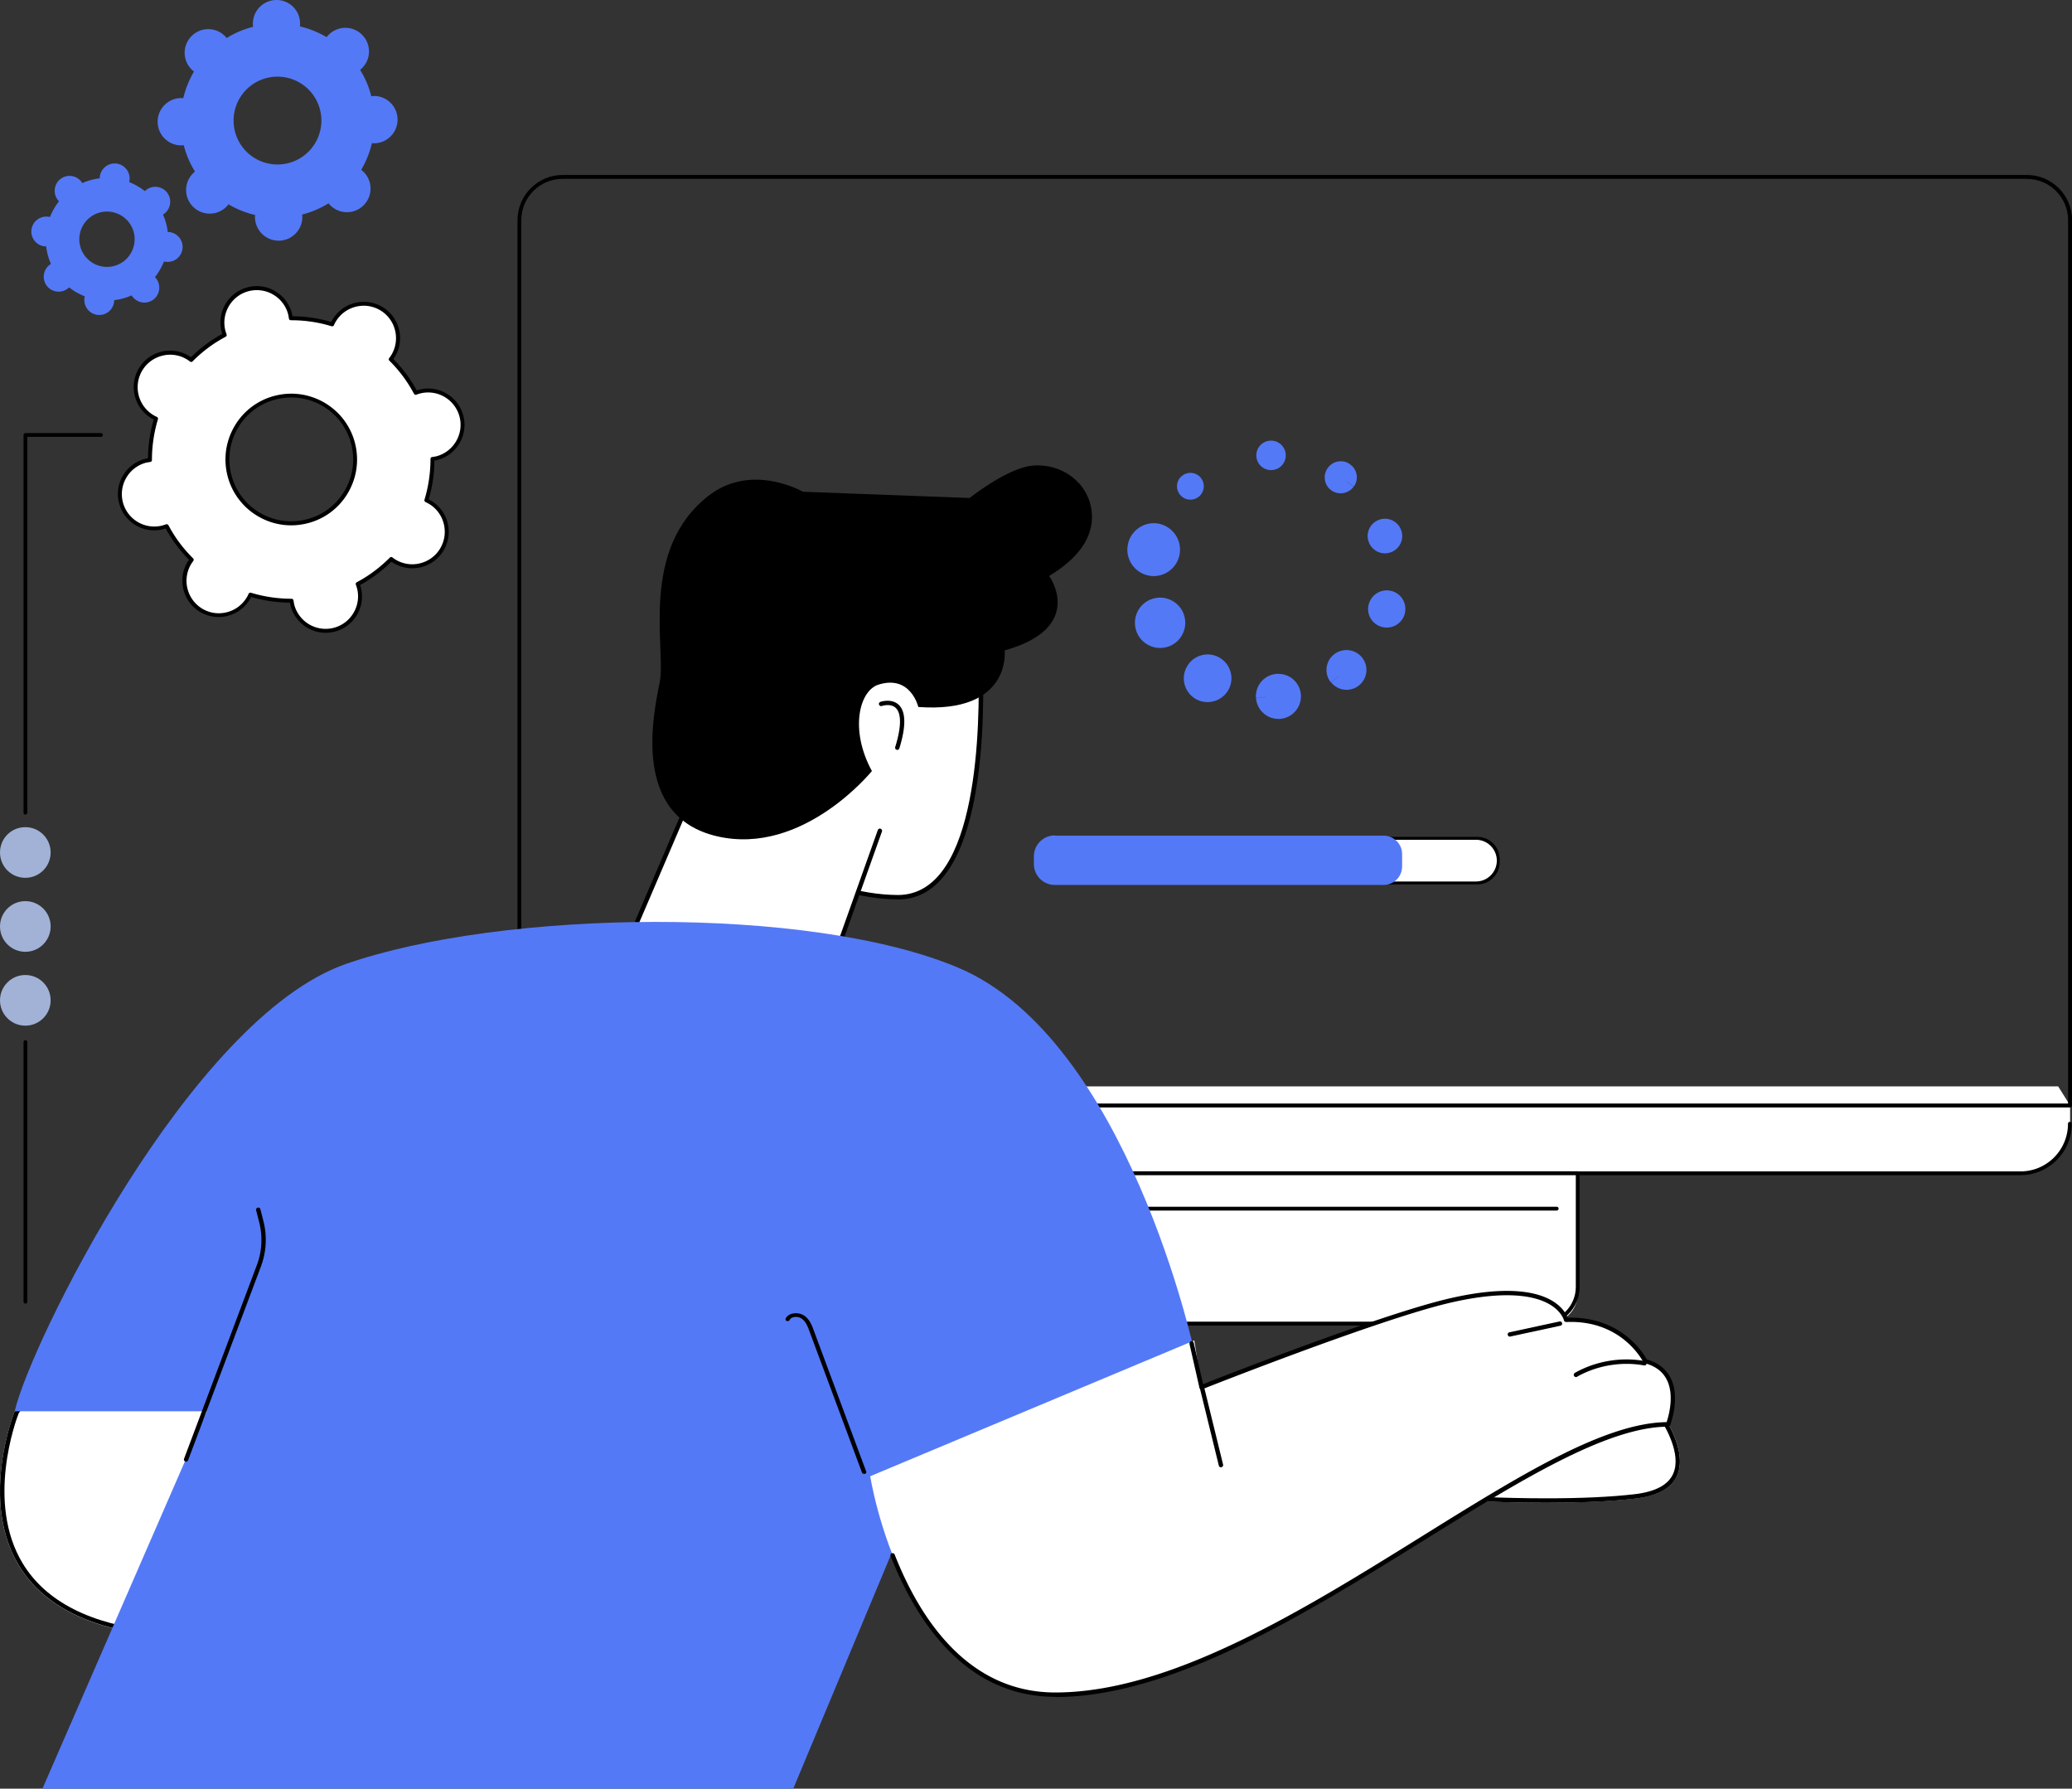 <svg id="Layer_2" data-name="Layer 2" xmlns="http://www.w3.org/2000/svg" viewBox="0 0 185.74 160.3"><rect x="0" y="0" width="185.74" height="160.3" fill="#333333" stroke="none"/><defs><style>.cls-1{fill:#000}.cls-1,.cls-2,.cls-3,.cls-4{stroke-width:0}.cls-2{fill:#a1b2d6}.cls-3{fill:#fff}.cls-4{fill:#5479f7}</style></defs><g id="Layer_1-2" data-name="Layer 1"><path class="cls-3" d="M32.19 52.7c-.03-.12-.07-.24-.12-.36 1.12-.6 2.14-1.36 3.01-2.24.1.08.2.15.31.21 1.46.87 3.35.4 4.23-1.06.87-1.46.4-3.35-1.06-4.23-.11-.07-.22-.12-.33-.17.36-1.19.55-2.44.55-3.71.12-.02.25-.04.37-.07a3.09 3.09 0 0 0 2.24-3.74 3.09 3.09 0 0 0-3.74-2.24c-.12.03-.24.07-.36.12-.6-1.13-1.36-2.14-2.24-3.01.08-.1.15-.2.21-.31.87-1.46.4-3.35-1.06-4.23a3.09 3.09 0 0 0-4.23 1.06c-.07.11-.12.22-.17.33-1.19-.36-2.44-.55-3.71-.55-.02-.12-.04-.25-.07-.37a3.09 3.09 0 0 0-3.74-2.24 3.09 3.09 0 0 0-2.24 3.74c.03.12.07.24.12.36-1.12.6-2.14 1.36-3.01 2.24-.1-.08-.2-.15-.31-.21a3.09 3.09 0 0 0-4.23 1.06 3.09 3.09 0 0 0 1.06 4.23c.11.07.22.12.33.17-.36 1.19-.55 2.44-.55 3.71-.12.02-.25.04-.37.07A3.09 3.09 0 0 0 10.84 45a3.09 3.09 0 0 0 3.74 2.24c.12-.03.24-.07.36-.12.6 1.13 1.36 2.14 2.24 3.01-.08.1-.15.2-.21.31a3.09 3.09 0 0 0 1.06 4.23c1.46.87 3.35.4 4.23-1.06.07-.11.12-.22.17-.33 1.19.36 2.44.55 3.71.55.02.12.04.25.07.37a3.09 3.09 0 0 0 3.74 2.24 3.09 3.09 0 0 0 2.24-3.74zM20.56 42.58a5.727 5.727 0 0 1 4.15-6.95 5.727 5.727 0 0 1 6.95 4.15 5.727 5.727 0 0 1-4.15 6.95 5.727 5.727 0 0 1-6.95-4.15z"/><path class="cls-1" d="M29.2 56.71c-1.46 0-2.79-.99-3.16-2.46-.02-.07-.03-.15-.05-.24-1.18-.01-2.34-.18-3.47-.51-.04.08-.08.15-.12.21-.45.75-1.16 1.27-2 1.49-.84.21-1.72.08-2.47-.36a3.257 3.257 0 0 1-.99-4.67c-.82-.84-1.53-1.78-2.09-2.81-.08.03-.16.05-.23.07-1.74.44-3.51-.62-3.95-2.36-.44-1.74.62-3.52 2.36-3.95.07-.02.15-.04.24-.05 0-1.18.18-2.34.51-3.47-.08-.04-.15-.08-.21-.12a3.257 3.257 0 0 1-1.12-4.47c.45-.75 1.16-1.28 2-1.49a3.288 3.288 0 0 1 2.67.49c.84-.82 1.78-1.53 2.81-2.09-.03-.08-.05-.16-.07-.23-.44-1.74.62-3.51 2.36-3.95 1.74-.44 3.51.62 3.95 2.36.02.07.03.15.05.24 1.18.01 2.34.18 3.47.51.04-.08.08-.15.12-.21.45-.75 1.16-1.28 2-1.49.84-.21 1.72-.08 2.47.36a3.257 3.257 0 0 1 .99 4.67c.82.84 1.53 1.78 2.09 2.81.08-.03.16-.05.23-.07 1.74-.44 3.51.62 3.95 2.36.44 1.74-.62 3.52-2.36 3.95-.08.02-.15.03-.24.05 0 1.18-.18 2.34-.51 3.47.08.04.15.08.21.12 1.54.92 2.05 2.92 1.12 4.47-.45.75-1.16 1.27-2 1.49a3.288 3.288 0 0 1-2.67-.49c-.84.82-1.78 1.53-2.81 2.09.03.08.05.16.07.23a3.252 3.252 0 0 1-3.15 4.05zm-3.06-3.05c.09 0 .16.07.17.15.02.13.04.24.06.35a2.91 2.91 0 0 0 3.53 2.11c1.55-.39 2.5-1.98 2.11-3.53-.03-.1-.06-.21-.11-.34-.03-.08 0-.17.08-.22 1.1-.58 2.09-1.33 2.97-2.21a.17.17 0 0 1 .23-.01 2.879 2.879 0 0 0 2.49.52c.75-.19 1.39-.66 1.79-1.33.82-1.38.37-3.17-1-3.99-.09-.05-.19-.11-.31-.16a.188.188 0 0 1-.1-.21c.36-1.19.54-2.42.54-3.66 0-.09.06-.16.15-.17.13-.02.24-.04.35-.06 1.55-.39 2.5-1.98 2.11-3.53a2.91 2.91 0 0 0-3.53-2.11c-.1.03-.21.06-.34.11-.08.03-.17 0-.22-.08-.58-1.1-1.33-2.1-2.21-2.97a.17.17 0 0 1-.01-.23c.08-.11.15-.2.2-.29.82-1.38.37-3.17-1-3.99-.67-.4-1.45-.51-2.2-.32-.75.19-1.39.66-1.79 1.33-.05.09-.11.19-.16.32-.04.08-.13.12-.21.1-1.17-.36-2.39-.54-3.62-.54h-.04c-.09 0-.16-.07-.17-.15-.02-.13-.04-.24-.06-.35a2.91 2.91 0 0 0-3.53-2.11c-1.55.39-2.5 1.98-2.11 3.53.03.1.06.21.11.34.03.08 0 .17-.08.22-1.1.58-2.1 1.33-2.97 2.21a.17.17 0 0 1-.23.01 2.879 2.879 0 0 0-2.49-.52c-.75.19-1.39.66-1.79 1.33a2.919 2.919 0 0 0 1 3.99c.09.06.2.11.31.16.08.04.12.13.1.21-.36 1.19-.54 2.42-.54 3.66 0 .09-.06.16-.15.17-.13.02-.24.04-.35.06-1.55.39-2.5 1.98-2.11 3.53a2.91 2.91 0 0 0 3.53 2.11c.1-.03.21-.06.34-.11.08-.03.17 0 .22.08.58 1.1 1.33 2.1 2.21 2.97.06.06.07.16.02.23-.08.11-.15.2-.2.29a2.919 2.919 0 0 0 1 3.99c.67.4 1.45.51 2.2.32.75-.19 1.39-.66 1.79-1.33.06-.09.11-.19.16-.32.04-.08.13-.12.21-.1 1.19.36 2.42.54 3.66.54zm-.04-6.58c-1.05 0-2.09-.28-3.02-.84a5.866 5.866 0 0 1-2.69-3.62c-.38-1.53-.15-3.11.66-4.47a5.84 5.84 0 0 1 3.62-2.69c1.53-.38 3.11-.15 4.47.66 1.35.81 2.31 2.1 2.69 3.62.38 1.53.15 3.11-.66 4.47a5.84 5.84 0 0 1-3.62 2.69c-.48.12-.97.18-1.45.18zm.02-11.46c-.45 0-.91.06-1.36.17a5.503 5.503 0 0 0-3.41 2.53 5.523 5.523 0 0 0-.62 4.2 5.503 5.503 0 0 0 2.53 3.41c1.27.76 2.76.98 4.2.62a5.503 5.503 0 0 0 3.41-2.53c.76-1.27.98-2.77.62-4.2a5.503 5.503 0 0 0-2.53-3.41c-.87-.52-1.85-.79-2.84-.79z"/><path class="cls-4" d="M33.55 8.61c-.09 0-.17 0-.26.02-.22-.85-.56-1.65-1.01-2.37.07-.05.13-.11.19-.17.82-.83.81-2.17-.03-2.99a2.107 2.107 0 0 0-3.16.23c-.73-.43-1.54-.76-2.39-.96 0-.08.02-.17.01-.26 0-1.18-.96-2.12-2.13-2.11-1.17.01-2.11.97-2.1 2.14 0 .09 0 .17.02.26-.85.22-1.65.56-2.37 1.01-.05-.07-.11-.13-.17-.19-.83-.82-2.18-.81-2.99.03a2.107 2.107 0 0 0 .23 3.16c-.43.73-.76 1.54-.96 2.39-.08 0-.17-.02-.26-.01a2.121 2.121 0 0 0 .04 4.24c.09 0 .17 0 .26-.02.22.85.56 1.65 1.01 2.37-.07.05-.13.11-.19.17-.82.83-.81 2.17.03 2.99a2.107 2.107 0 0 0 3.16-.23c.73.43 1.54.76 2.39.96 0 .08-.02.17-.01.26a2.121 2.121 0 0 0 4.24-.04c0-.09 0-.17-.02-.26.85-.22 1.65-.56 2.37-1.01a2.107 2.107 0 0 0 3.16.16 2.107 2.107 0 0 0-.23-3.16c.43-.73.76-1.54.96-2.39.08 0 .17.02.26.01a2.121 2.121 0 0 0-.04-4.24zm-8.64 6.13a3.933 3.933 0 0 1-3.97-3.9 3.933 3.933 0 0 1 3.9-3.97 3.933 3.933 0 0 1 3.97 3.9 3.933 3.933 0 0 1-3.9 3.97zM13.76 26.84c.58-.45.69-1.29.24-1.88-.03-.04-.07-.08-.11-.12.34-.43.61-.91.81-1.41.05.01.1.02.16.03.73.09 1.4-.42 1.5-1.16.09-.73-.42-1.4-1.16-1.5h-.16a5.25 5.25 0 0 0-.43-1.57c.05-.03.09-.06.13-.09.58-.45.69-1.29.24-1.88-.45-.58-1.29-.69-1.87-.24-.04.03-.08.07-.12.11a5.67 5.67 0 0 0-1.41-.81c.01-.05.02-.1.03-.16.09-.73-.42-1.4-1.16-1.5-.73-.09-1.4.42-1.5 1.16v.16c-.53.06-1.06.2-1.57.43-.03-.05-.06-.09-.09-.13-.45-.58-1.29-.69-1.87-.24-.58.45-.69 1.29-.24 1.88.03.04.07.08.11.12-.34.43-.61.91-.81 1.41-.05-.01-.1-.02-.16-.03-.73-.09-1.4.42-1.5 1.16-.09.73.42 1.4 1.16 1.5h.16c.06.53.2 1.06.43 1.57-.05.03-.09.06-.13.09-.58.45-.69 1.29-.24 1.88.45.58 1.29.69 1.87.24.04-.03.08-.07.12-.11.43.34.91.61 1.41.81-.01.05-.02.1-.03.16-.09.73.42 1.4 1.16 1.5.73.09 1.4-.42 1.5-1.16v-.16c.53-.06 1.06-.2 1.57-.43a1.336 1.336 0 0 0 1.96.37zm-2.65-3.44c-1.08.84-2.64.64-3.48-.44-.84-1.08-.64-2.64.44-3.48 1.08-.84 2.64-.64 3.48.44.84 1.08.64 2.64-.44 3.48z"/><path class="cls-1" d="M2.28 116.83c-.1 0-.17-.08-.17-.17V93.39c0-.1.08-.17.17-.17s.17.08.17.17v23.27c0 .1-.08.17-.17.17zM2.28 73.01c-.1 0-.17-.08-.17-.17V38.98c0-.1.08-.17.17-.17h6.77c.1 0 .17.08.17.17s-.08.17-.17.17h-6.6v33.68c0 .1-.08.17-.17.17z"/><path class="cls-2" d="M2.27 78.67C1.01 78.67 0 77.66 0 76.4s1.01-2.27 2.27-2.27 2.27 1.02 2.27 2.27-1.01 2.27-2.27 2.27zM2.27 85.3C1.01 85.3 0 84.28 0 83.03s1.01-2.27 2.27-2.27 2.27 1.02 2.27 2.27-1.01 2.27-2.27 2.27zM2.27 91.92C1.01 91.92 0 90.9 0 89.65s1.01-2.27 2.27-2.27 2.27 1.02 2.27 2.27-1.01 2.27-2.27 2.27z"/><g><path class="cls-3" d="M185.57 100.7c0 2.45-1.98 4.44-4.42 4.44H50.98c-2.44 0-4.42-1.99-4.42-4.44v-1.63l3.28-1.71H184.5l1.07 1.71v1.63z"/><path class="cls-1" d="M181.14 105.32H50.98a4.61 4.61 0 0 1-4.6-4.61c0-.1.08-.17.17-.17s.17.08.17.17c0 2.35 1.91 4.27 4.25 4.27h130.16c2.34 0 4.25-1.91 4.25-4.27 0-.1.08-.17.17-.17s.17.08.17.17a4.61 4.61 0 0 1-4.6 4.61z"/><path class="cls-3" d="M93.42 118.63h45.29c1.51 0 2.73-1.22 2.73-2.73v-10.75H90.69v10.75c0 1.51 1.22 2.73 2.73 2.73z"/><path class="cls-1" d="M138.15 118.8H93.97c-1.91 0-3.46-1.55-3.46-3.46v-10.2c0-.1.08-.17.17-.17h50.75c.1 0 .17.08.17.17v10.2c0 1.91-1.55 3.46-3.46 3.46zm-47.29-13.48v10.02c0 1.72 1.4 3.11 3.11 3.11h44.18c1.72 0 3.11-1.4 3.11-3.11v-10.02h-50.4z"/><path class="cls-1" d="M139.55 108.49H92.58c-.1 0-.17-.08-.17-.17s.08-.17.17-.17h46.97c.1 0 .17.08.17.17s-.08.17-.17.17zM185.57 99.25H46.56c-.1 0-.17-.08-.17-.17V19.73c0-2.23 1.82-4.05 4.05-4.05H181.7c2.23 0 4.05 1.82 4.05 4.05v79.35c0 .1-.08.17-.17.17zM46.73 98.9h138.66V19.73c0-2.04-1.66-3.7-3.7-3.7H50.43c-2.04 0-3.7 1.66-3.7 3.7V98.9z"/><path class="cls-4" d="M114.41 40.81a.47.47 0 1 1-.939.001.47.47 0 0 1 .939-.001z"/><path class="cls-4" d="M114.41 40.81h-.85.38v-.38a.38.38 0 0 0-.38.38h.38v-.38.38h.38a.38.38 0 0 0-.38-.38v.38h.38-.38v.38c.21 0 .38-.17.38-.38h-.38v.38-.38h-.38c0 .21.17.38.38.38v-.38h-.38 1.7c0-.73-.59-1.32-1.32-1.32-.73 0-1.32.59-1.32 1.32 0 .73.59 1.32 1.32 1.32.73 0 1.32-.59 1.32-1.32h-.85zM120.68 43.12a.59.59 0 0 1-.82.14.59.59 0 0 1-.14-.82.59.59 0 0 1 .82-.14c.26.19.33.55.14.82z"/><path class="cls-4" d="m120.68 43.12-.69-.49.21.15v-.26l-.21.11.21.15v-.26.26l.15-.21-.15-.05v.26l.15-.21-.15.21h.26l-.11-.21-.15.21h.26-.27l.22.16.05-.16h-.27l.22.16-.21-.16v.26l.21-.11-.21-.15v.26-.27l-.16.22.16.05v-.27l-.16.22.03.02h-.02l.15-.23h-.26l.11.22.15-.22h-.26.25l-.21-.15-.04.15h.25l-.21-.15.69.49.7.48c.17-.25.26-.54.26-.82 0-.45-.21-.89-.61-1.17l-.49.69.5-.69a1.38 1.38 0 0 0-.84-.27c-.45 0-.89.21-1.17.61-.18.25-.27.54-.27.83 0 .45.21.89.6 1.17a1.45 1.45 0 0 0 2-.34l-.7-.49zM124.39 48.68a.702.702 0 0 1-.9-.43c-.13-.37.06-.77.43-.9s.77.06.9.43-.06.77-.43.9z"/><path class="cls-4" d="m124.39 48.68-.28-.8.04.13v-.13h-.04l.04.13v-.13.15l.14-.05-.14-.1v.15l.14-.05-.13.05h.14v-.05l-.14.05h.14-.15l.05.14.1-.14h-.15l.05.14h.01l-.05-.15v.16h.05l-.05-.15v.16-.15l-.14.05.14.1v-.15l-.14.05.14-.05h-.15v.05l.14-.05H124h.14l-.05-.14-.09.14h.14l-.05-.14.29.8-.28-.8.28.8.29.8c.63-.23 1.03-.82 1.03-1.46 0-.17-.03-.35-.09-.51a1.543 1.543 0 0 0-1.98-.95l.29.8-.28-.8c-.64.22-1.04.82-1.04 1.46 0 .17.03.35.09.51.23.64.82 1.04 1.46 1.04.17 0 .34-.03.51-.09s-.29-.8-.29-.8zM124.13 55.36a.807.807 0 0 1-.56-1.01c.12-.43.58-.69 1.01-.56.44.12.69.58.56 1.01-.12.44-.58.69-1.01.56z"/><path class="cls-4" d="m124.13 55.36.23-.82v.03h.02l-.02-.03v.03h.02-.05.04-.05.04-.03v.02l.03-.02h-.03v.02-.08l-.02.07h.02v-.07l-.02.07h.02v-.02h-.03l.02.03v-.03h-.02.01-.01.01-.01.03v-.02l-.03.02h.03v-.02l-.23.82-.23.82a1.665 1.665 0 0 0 2.05-1.15c.04-.15.06-.31.06-.46 0-.73-.48-1.39-1.21-1.6l-.23.82.25-.81a1.665 1.665 0 0 0-2.08 1.14c-.05.15-.07.31-.07.46 0 .73.48 1.39 1.21 1.6s.23-.82.23-.82zM120 60.62a.94.94 0 1 1 1.471-1.17.94.94 0 0 1-1.471 1.17z"/><path class="cls-4" d="m120 60.62.66-.53-.02-.06.03-.07.05-.02.07.03.02.06-.04.07-.06.02-.07-.03-.66.53-.66.53a1.776 1.776 0 0 0 2.5.28 1.776 1.776 0 0 0 .28-2.5c-.35-.44-.88-.67-1.4-.67-.39 0-.79.13-1.12.39a1.776 1.776 0 0 0-.28 2.5l.66-.53zM113.45 62.47c-.04-.65.46-1.2 1.1-1.24.65-.04 1.2.46 1.24 1.1.04.65-.46 1.2-1.1 1.24-.65.04-1.2-.46-1.24-1.1z"/><path class="cls-4" d="m113.45 62.47.85-.05v-.02c0-.17.13-.31.3-.32h.03v-.21l-.01.21h.01v-.21l-.01.21c.17 0 .31.13.32.31v.02c0 .17-.13.31-.31.32l.05.85-.04-.85h-.03c-.17 0-.31-.13-.32-.3l-.85.05-.85.05c.06 1.07.95 1.9 2.01 1.9h.12c1.07-.07 1.9-.95 1.9-2.02v-.12c-.07-1.07-.95-1.9-2.02-1.9h-.13l.06.85-.05-.85c-1.08.06-1.9.95-1.9 2.01v.12l.85-.05zM107.17 60.11c.38-.6 1.17-.79 1.77-.41.6.38.79 1.17.41 1.77s-1.17.79-1.77.41c-.6-.38-.79-1.17-.41-1.77z"/><path class="cls-4" d="m107.17 60.11.72.45c.08-.14.23-.21.37-.21l.23.07c.13.09.21.23.21.38l-.07.23c-.08.13-.22.2-.37.2l-.23-.07a.415.415 0 0 1-.21-.37l.07-.23-.72-.45-.72-.45c-.22.35-.33.75-.33 1.13 0 .71.36 1.41 1 1.81.35.22.74.32 1.13.32a2.14 2.14 0 0 0 2.14-2.13 2.144 2.144 0 0 0-2.13-2.14c-.71 0-1.41.36-1.81 1.01s.72.45.72.45zM103.46 54.5c.72-.3 1.54.04 1.84.76.3.72-.04 1.54-.76 1.84-.72.3-1.54-.04-1.84-.76-.3-.72.04-1.54.76-1.84z"/><path class="cls-4" d="m103.46 54.5.33.78.21-.04c.22 0 .42.13.51.34l.04.21c0 .22-.13.43-.34.52l-.21.04c-.22 0-.43-.13-.51-.34l-.04-.21c0-.22.13-.43.34-.51s-.33-.78-.33-.78l-.33-.78a2.25 2.25 0 0 0-1.39 2.08c0 .29.06.59.17.87.36.86 1.2 1.39 2.08 1.39.29 0 .59-.06.87-.17.86-.36 1.39-1.2 1.39-2.08 0-.29-.06-.59-.17-.87-.36-.86-1.2-1.39-2.08-1.39-.29 0-.59.06-.87.18s.33.78.33.78zM103.75 47.78c.82.18 1.34 1 1.15 1.82-.18.82-1 1.34-1.82 1.15-.82-.18-1.34-1-1.15-1.82.18-.82 1-1.34 1.82-1.15z"/><path class="cls-4" d="m103.75 47.78-.19.83c.31.07.53.35.53.66l-.02.15c-.07.31-.35.52-.66.52l-.15-.02a.683.683 0 0 1-.53-.66l.02-.14c.07-.32.35-.53.66-.53h.14l.05.03h-.03l.19-.84.2-.83a2.37 2.37 0 0 0-2.84 1.79c-.04.17-.06.35-.06.52 0 1.09.75 2.06 1.85 2.31.17.04.34.06.51.06a2.37 2.37 0 0 0 .52-4.68l-.19.83.2-.83-.2.83zM106.98 43.36c.13.14.12.37-.03.5-.14.13-.37.12-.5-.03s-.12-.37.03-.5c.14-.13.37-.12.5.03z"/><path class="cls-4" d="m106.98 43.36-.63.57.37-.34h-.5c0 .12.04.24.13.34l.37-.34h-.5.49l-.33-.36c-.1.09-.16.22-.16.36h.49l-.33-.36.58.62-.57-.63.33.37v-.5c-.11 0-.24.04-.33.13l.33.37v-.5.49l.36-.33a.5.5 0 0 0-.36-.16v.49l.36-.33-.63.57.63-.57-.37.33h.5a.46.46 0 0 0-.13-.33l-.37.33h.5-.5l.33.37c.11-.1.17-.24.17-.37h-.5l.33.37-.33-.38v.5c.12 0 .24-.05.33-.13l-.33-.37v.5-.5l-.37.33c.1.11.24.17.37.17v-.5l-.37.33.63-.56.64-.56a1.198 1.198 0 0 0-1.7-.09c-.27.23-.4.57-.4.89 0 .28.1.57.31.8a1.193 1.193 0 0 0 1.69.09h.01c.25-.24.39-.57.39-.89 0-.29-.1-.58-.31-.8l-.63.57.64-.56-.64.56z"/><g><rect class="cls-3" x="92.86" y="75.13" width="41.45" height="4" rx="1.69" ry="1.69"/><path class="cls-1" d="M132.44 79.26H94.73c-1.1 0-2-.9-2-2V77c0-1.1.9-2 2-2h37.71c1.1 0 2 .9 2 2v.26c0 1.1-.9 2-2 2zM94.86 79h37.45c1.03 0 1.87-.84 1.87-1.87 0-1.03-.84-1.87-1.87-1.87H94.86c-1.03 0-1.87.84-1.87 1.87 0 1.03.84 1.87 1.87 1.87z"/><path class="cls-4" d="M94.56 74.89h29.47c.92 0 1.66.74 1.66 1.66v1.1c0 .92-.74 1.66-1.66 1.66H94.56c-1.04 0-1.88-.84-1.88-1.88v-.68c0-1.04.84-1.88 1.88-1.88z"/></g></g><g><path class="cls-3" d="M87.76 56.71s1.98 23.73-7.29 23.7c-7.16-.02-14.58-5.23-14.68-5.79-.1-.56-.08-15.17-.08-15.17l22.05-2.74z"/><path class="cls-1" d="M80.49 80.6h-.02c-6.98-.02-14.72-5.13-14.87-5.95-.1-.56-.09-13.71-.09-15.2 0-.1.07-.18.17-.19l22.05-2.74c.05 0 .11 0 .15.04.04.03.07.08.07.14.06.68 1.34 16.77-3.65 22.18-1.06 1.15-2.35 1.73-3.82 1.73zM65.9 59.62c0 5.86 0 14.55.08 14.96.31.65 7.6 5.6 14.49 5.63h.02c1.36 0 2.54-.54 3.53-1.61 4.57-4.95 3.7-19.76 3.56-21.67l-21.68 2.7z"/><path class="cls-3" d="M78.88 74.43 73 90.95l-17.5-4.57 10.37-24.2 13.01 12.25z"/><path class="cls-1" d="M73 91.14h-.05l-17.5-4.57c-.06-.01-.1-.05-.13-.1a.153.153 0 0 1 0-.16l10.37-24.2c.04-.1.16-.15.26-.1.1.04.15.16.1.26L55.77 86.26l17.1 4.47 5.82-16.34c.04-.1.15-.16.25-.12.1.04.16.15.12.25l-5.88 16.51c-.03.08-.1.13-.18.13z"/><path class="cls-1" d="m71.97 44.07 14.95.56s3.37-2.69 5.63-2.9c2.6-.24 5.02 1.5 5.31 4.1.2 1.81-.63 3.86-3.81 5.79 0 0 3.34 4.61-3.99 6.67 0 0 .66 5.68-7.74 5.07 0 0-.68-2.92-3.58-2-1.7.54-2.6 4.03-.58 7.74 0 0-6.17 7.63-13.87 5.85-7.7-1.78-5.74-10.83-5.15-13.82.59-2.99-1.9-11.94 4.47-16.77 3.83-2.9 8.35-.3 8.35-.3z"/><path class="cls-3" d="M78.99 63.08s2.97-1.04 1.45 3.93l-1.45-3.93z"/><path class="cls-1" d="M80.44 67.2h-.06a.202.202 0 0 1-.13-.25c.7-2.27.41-3.16.05-3.5-.46-.45-1.24-.18-1.25-.18-.1.04-.21-.02-.25-.12-.04-.1.02-.21.12-.25.04-.01 1.01-.34 1.65.27.64.62.66 1.93.05 3.9-.03.08-.1.14-.19.14z"/><path class="cls-3" d="M128.39 134.3s10.87.84 18.19 0c7.31-.84 2.4-7.63 2.4-7.63s-16.57 2.52-20.58 7.63z"/><path class="cls-1" d="M148.79 127.1c.47.72 1.97 3.23 1.2 4.97-.44 1.01-1.6 1.62-3.45 1.84-2.14.25-4.81.37-7.92.37-4.04 0-7.8-.21-9.39-.32 4.3-4.23 17.6-6.54 19.57-6.86zm.18-.42s-16.57 2.52-20.58 7.63c0 0 4.83.37 10.22.37 2.69 0 5.53-.09 7.97-.37 7.31-.84 2.4-7.63 2.4-7.63z"/><path class="cls-3" d="M1.32 126.49s-7.41 18.19 12.85 20.11l11.43-23.56-19.69-3.24-4.6 6.69z"/><path class="cls-1" d="m6.1 120.22 18.92 3.12-11.08 22.84c-5.82-.6-9.82-2.64-11.9-6.06-3.33-5.49-.6-12.86-.37-13.45l4.43-6.45zm-.18-.43-4.6 6.69s-7.41 18.19 12.85 20.11l11.43-23.56-19.69-3.24z"/><path class="cls-4" d="M3.8 160.3h67.31l11.95-28.61 24.01-10.53s-6-28.03-21.16-34.43c-13.33-5.63-40.9-5.21-54.9-.34C17 91.27 2.61 120.67 1.32 126.48h17.21L3.81 160.29z"/><path class="cls-1" d="M16.68 130.99s-.05 0-.07-.01a.192.192 0 0 1-.11-.25l6.52-17.34c.47-1.24.54-2.58.21-3.87l-.27-1.05c-.03-.11.04-.21.14-.24.11-.03.21.04.24.14l.27 1.05c.35 1.37.27 2.79-.23 4.11l-6.52 17.34c-.03.08-.1.13-.18.13zM77.46 132.09c-.08 0-.16-.05-.19-.12l-4.73-12.72c-.17-.46-.34-.86-.7-1.09-.19-.13-.48-.17-.72-.11-.11.03-.26.09-.33.24-.04.09-.15.13-.25.1s-.15-.13-.11-.22c.1-.21.3-.37.59-.44.35-.09.77-.02 1.06.17.49.32.69.86.84 1.26l4.73 12.72a.16.16 0 0 1-.13.21h-.06z"/><path class="cls-3" d="M107.07 120.13 78.01 132.3s3.04 19.57 16.59 19.58c18.85.01 42.53-24.22 54.95-24.23 0 0 1.81-4.64-2.05-5.67 0 0-1.88-3.92-7.1-3.7 0 0-.88-4-10.6-1.69-6.53 1.55-22.08 7.72-22.08 7.72l-.66-4.18z"/><path class="cls-1" d="M94.61 152.07h-.01c-8.1 0-12.49-6.86-14.76-12.61-.04-.1 0-.21.11-.25.1-.04.21.01.25.11 2.22 5.64 6.51 12.36 14.39 12.36h.01c10.35 0 22.29-7.42 32.82-13.97 8.78-5.46 16.37-10.18 21.98-10.26.17-.5.73-2.4.01-3.81-.37-.73-1.03-1.22-1.97-1.47-.06-.01-.1-.05-.13-.1-.02-.04-1.9-3.81-6.91-3.59-.09 0-.18-.06-.2-.15 0 0-.19-.76-1.2-1.38-1.24-.77-3.84-1.42-9.16-.16-6.44 1.53-21.9 7.65-22.06 7.71a.22.22 0 0 1-.16 0c-.05-.03-.09-.07-.1-.13l-.89-3.93c-.02-.11.04-.21.15-.24.11-.02.21.04.23.15l.84 3.7c1.89-.75 15.84-6.2 21.9-7.64 5.47-1.3 8.18-.6 9.48.22.86.54 1.19 1.17 1.3 1.46 4.76-.13 6.78 3.17 7.09 3.74 1 .29 1.72.84 2.13 1.65.91 1.78 0 4.16-.04 4.26-.03.08-.1.12-.18.12-5.51 0-13.47 4.96-21.91 10.2-10.58 6.57-22.56 14.03-33.03 14.03z"/><path class="cls-1" d="M109.45 131.5c-.09 0-.17-.06-.19-.15l-1.72-7.02c-.03-.11.04-.21.14-.24s.21.04.24.14l1.72 7.02c.03.11-.04.21-.14.24h-.05zM135.35 119.79c-.09 0-.17-.06-.19-.16-.02-.11.04-.21.15-.23l4.49-.97c.11-.02.21.04.23.15.02.11-.04.21-.15.23l-4.49.97h-.04zM141.27 123.41c-.07 0-.13-.04-.17-.1a.208.208 0 0 1 .07-.27c1.87-1.06 4.16-1.45 6.28-1.06.11.02.18.12.16.23-.02.11-.12.18-.23.16-2.03-.37-4.22 0-6.02 1.02-.03.02-.06.03-.1.03z"/></g></g></svg>